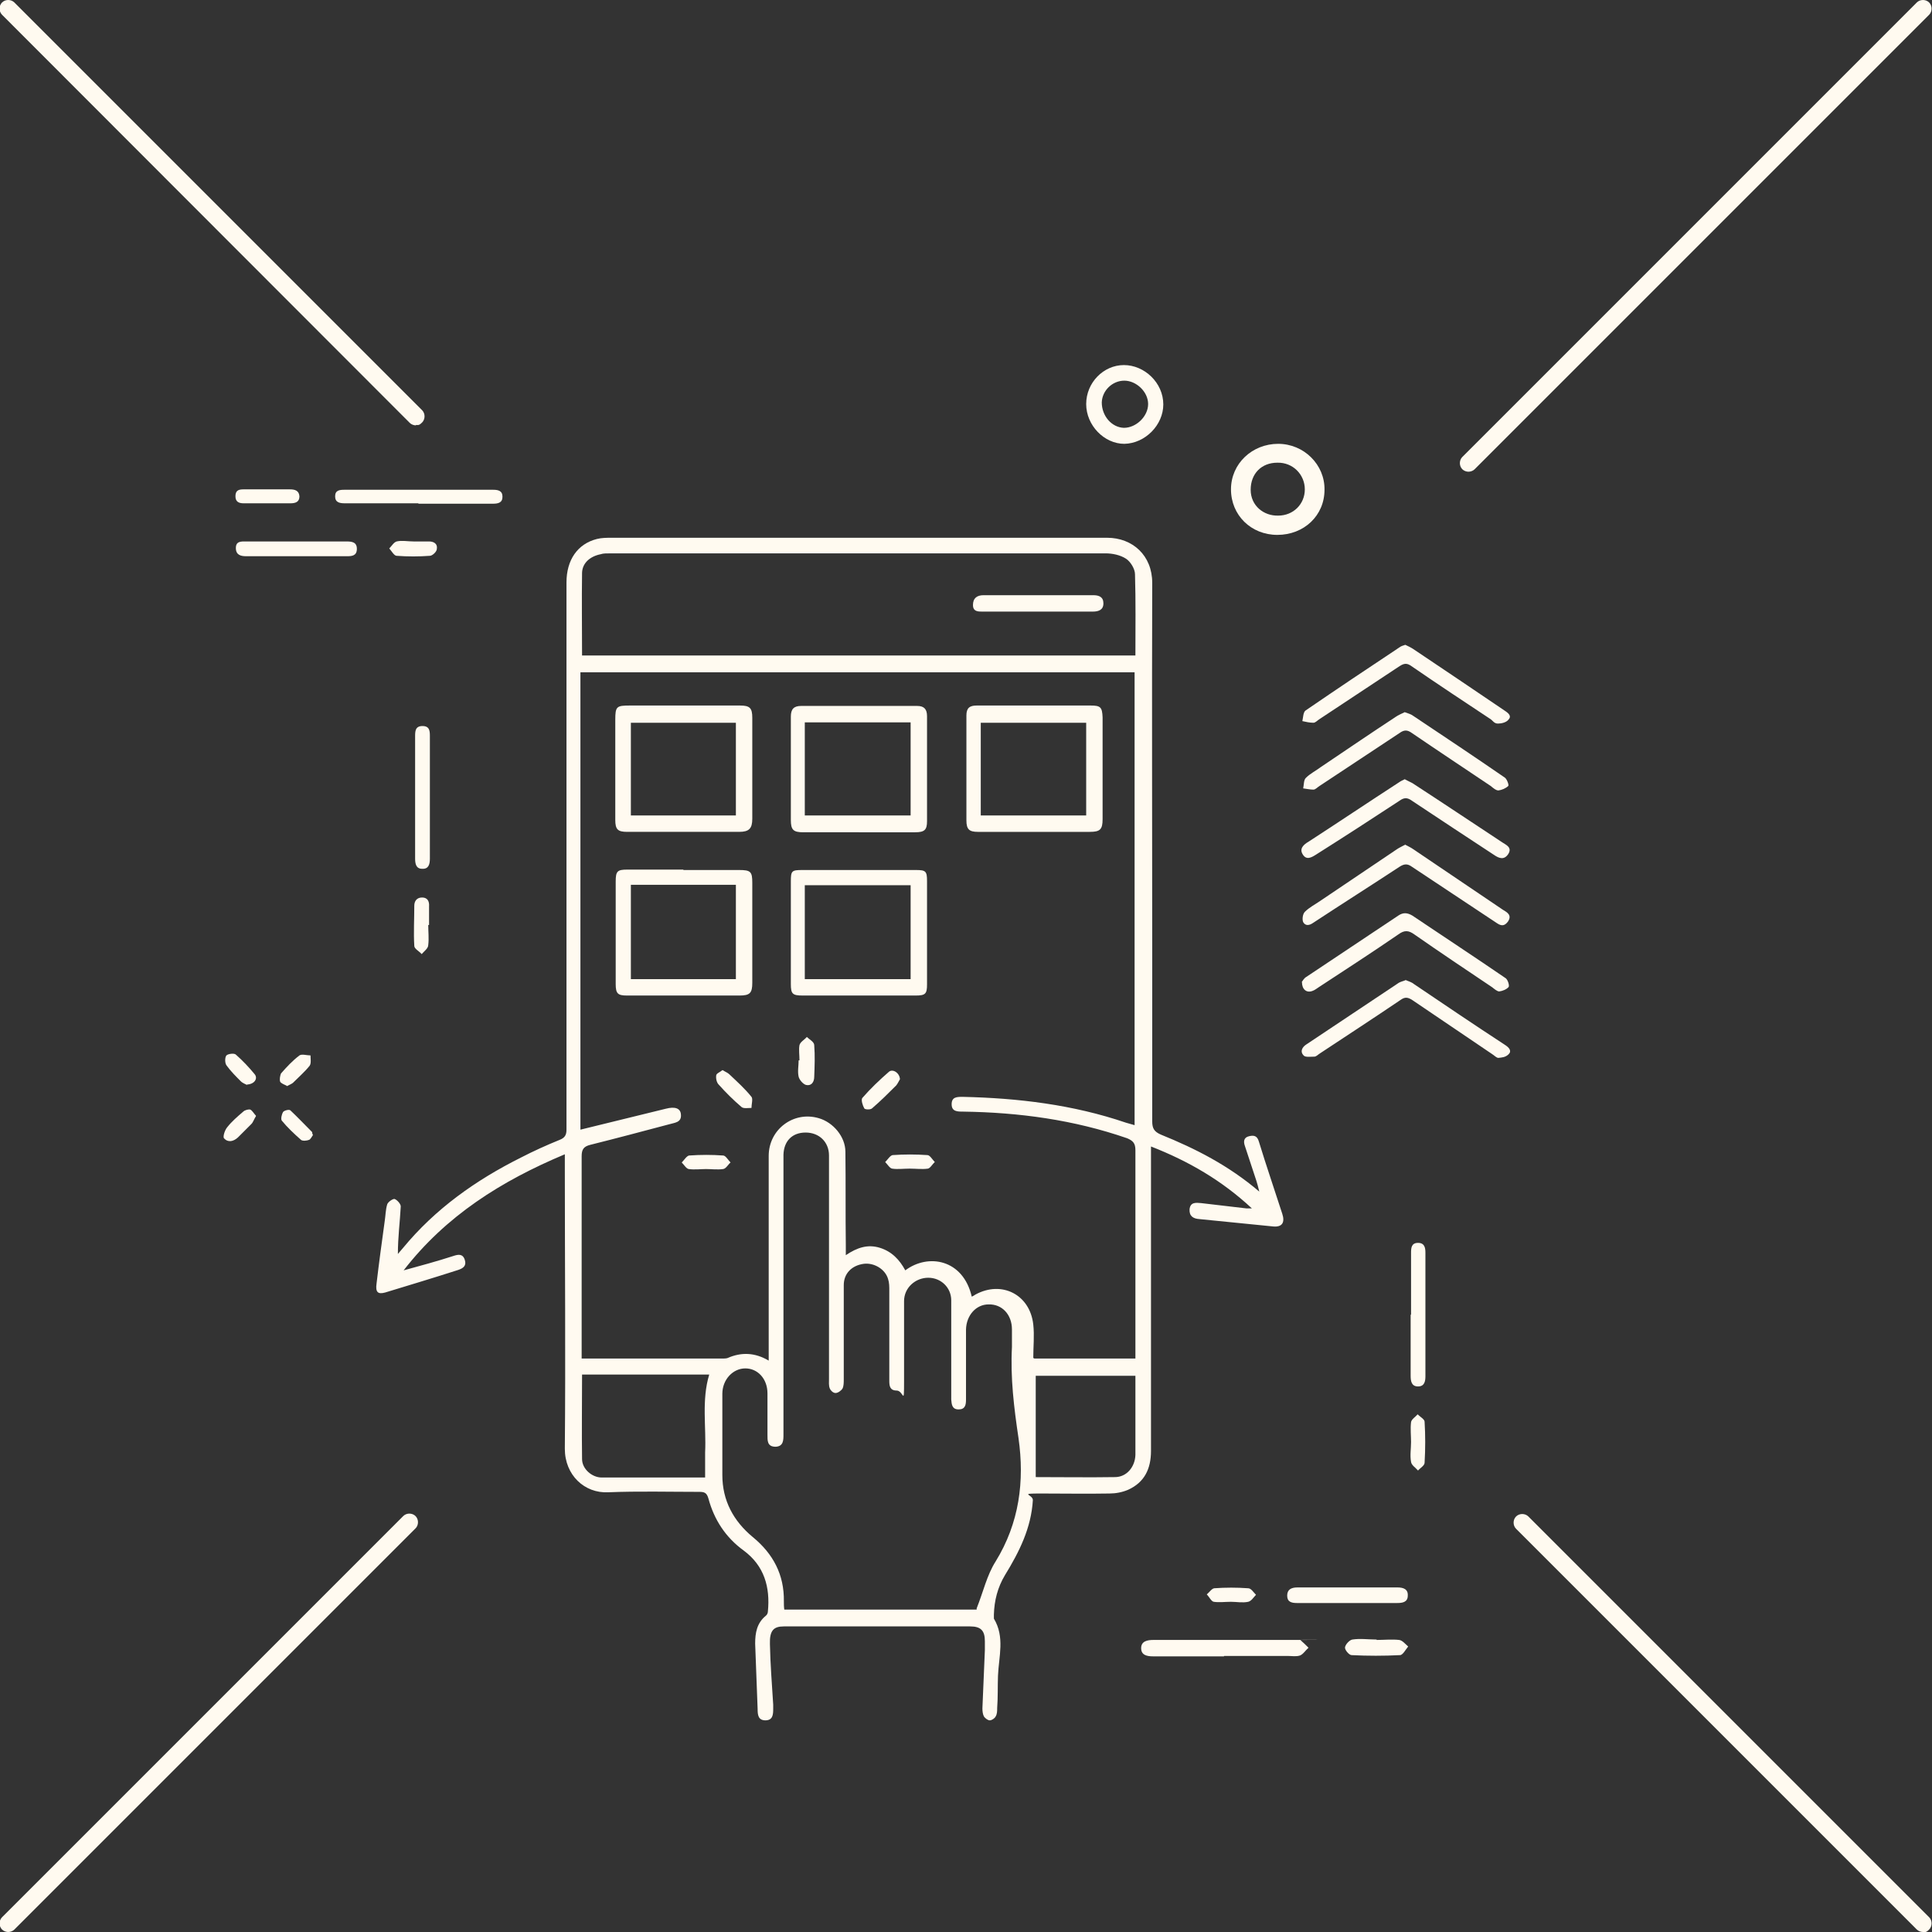 <?xml version="1.0" encoding="UTF-8"?>
<svg id="Layer_1" xmlns="http://www.w3.org/2000/svg" xmlns:xlink="http://www.w3.org/1999/xlink" version="1.1" viewBox="0 0 471 471">
  <rect x="0" y="0" width="471" height="471" fill="#333333" stroke="none"/>
  <!-- Generator: Adobe Illustrator 29.2.1, SVG Export Plug-In . SVG Version: 2.1.0 Build 116)  -->
  <defs>
    <style>
      .st0 {
        fill: #fffaf0;
      }
    </style>
  </defs>
  <path class="st0" d="M311.4,130.4c-6.4,0-11.3-4.8-11.3-11.1s5.2-11.1,11.5-11.1,11.4,5.1,11.3,11.2c0,6.3-5,11-11.5,11h0ZM311.4,112.8c-3.9,0-6.5,2.7-6.5,6.6s3.2,6.4,6.7,6.3c3.7,0,6.5-2.8,6.5-6.4s-2.9-6.6-6.7-6.5h0Z"/>
  <path class="st0" d="M468.8,471c-.5,0-1.1-.2-1.5-.6l-97.7-97.7c-.8-.8-.8-2.2,0-3s2.2-.8,3,0l97.7,97.7c.8.8.8,2.2,0,3s-1,.6-1.5.6h0Z"/>
  <path class="st0" d="M2,471c-.5,0-1.1-.2-1.5-.6-.8-.8-.8-2.2,0-3l97.8-97.8c.8-.8,2.2-.8,3,0s.8,2.2,0,3L3.5,470.4c-.4.4-1,.6-1.5.6Z"/>
  <path class="st0" d="M101.4,103.7c-.5,0-1.1-.2-1.5-.6L.5,3.6C-.3,2.8-.3,1.4.5.6,1.3-.2,2.7-.2,3.5.6l99.4,99.4c.8.8.8,2.2,0,3s-1,.6-1.5.6h0Z"/>
  <path class="st0" d="M358,115c-.5,0-1.1-.2-1.5-.6-.8-.8-.8-2.2,0-3L467.3.6c.8-.8,2.2-.8,3,0,.8.8.8,2.2,0,3l-110.8,110.8c-.4.4-1,.6-1.5.6Z"/>
  <path class="st0" d="M98.4,309.7c4-1.1,8.1-2.2,12.1-3.5,1.2-.4,2.3-.6,2.8.9s-.4,2.1-1.6,2.5c-5.9,1.9-11.9,3.7-17.8,5.5-1.8.5-2.4-.1-2.1-2.2.6-5.1,1.3-10.2,2-15.3.2-1.3.2-2.7.6-4,.2-.6,1.4-1.4,1.8-1.3.6.2,1.5,1.2,1.5,1.8-.2,3.8-.7,7.5-.7,11.6.4-.5.8-.9,1.2-1.4,7.9-9.6,17.8-16.6,28.8-22.1,3.1-1.6,6.2-3,9.4-4.3,1.3-.5,1.7-1.2,1.7-2.5v-133.4c0-5.5,2.7-9.4,7.4-10.6,1.2-.3,2.4-.3,3.6-.3h120.8c6.2,0,11,4.3,11,11-.1,30.1,0,60.2,0,90.2v41.1c0,1.7.5,2.5,2.1,3.2,8.4,3.4,16.5,7.5,24,13.9-.3-1.3-.5-1.9-.7-2.6-.9-2.8-1.9-5.7-2.8-8.5-.4-1.1-.3-2.1,1-2.4,1.2-.3,2-.1,2.4,1.3,1.8,5.9,3.8,11.7,5.7,17.6.7,2.1,0,3.3-2.2,3.1-6-.6-12-1.2-18-1.8-1.5-.1-2.5-.7-2.4-2.4.2-1.8,1.6-1.6,2.8-1.5,3.7.4,7.4.9,11.1,1.3h1.3c-7.3-6.8-15.4-11.5-24.6-15.1v74.2c0,4.4-1.6,7.7-5.6,9.5-1.4.6-3,.9-4.5.9-5.6.1-11.1,0-16.7,0s-2,.2-2,1.6c-.4,6.8-3.3,12.6-6.8,18.3-1.8,3-2.6,6.2-2.7,9.6v1c2.7,4.5,1.2,9.2,1,13.9-.1,2.6,0,5.3-.2,7.9,0,.7,0,1.5-.4,2.1-.2.4-.9.9-1.4.9s-1.1-.5-1.4-.9c-.3-.5-.4-1.3-.4-2,.2-4.7.4-9.5.6-14.2v-2.2c0-2.6-1-3.6-3.6-3.6h-45.4c-2.5,0-3.5,1-3.4,4.3.1,5,.5,9.9.8,14.8v1c0,1.4-.1,2.8-1.9,2.8s-1.9-1.4-1.9-2.8c-.2-5.3-.4-10.6-.6-15.9,0-2.6.4-5,2.6-6.8.3-.2.5-.7.5-1,.6-6-.9-11.2-5.9-14.9-4.4-3.2-7.2-7.5-8.6-12.7-.4-1.4-1-1.6-2.2-1.6-7.4,0-14.8-.2-22.2.1-5.8.3-10.6-4.2-10.6-10.6.2-22.7,0-45.4,0-68v-3.8c-15.5,6.5-29,15-39.3,28.3h0ZM252.1,331.2h24.7v-50.8c0-1.7-.6-2.3-2-2.9-13-4.5-26.3-6.3-40-6.5-1.4,0-2.8,0-2.8-1.8s1.3-1.8,2.7-1.8c13.5.3,26.9,1.9,39.8,6.3.7.2,1.4.4,2.1.6v-110.4h-135.1v111.5c7-1.7,13.9-3.4,20.8-5.1,2.3-.6,3.6-.1,3.7,1.4.2,2-1.6,2-2.9,2.4-6.4,1.7-12.8,3.4-19.2,5-1.6.4-2.1,1.1-2.1,2.8v47.2c0,15.7,0,1.3,0,2.1h34.1c.5,0,1,0,1.4-.1,3.4-1.5,6.7-1.4,10.1.6v-49.9c0-6.5,6.1-11,12.2-9.2,3.5,1,6.5,4.5,6.5,8.2.1,7.6,0,15.2.1,22.8v2.4c2.8-1.9,5.4-2.7,8.3-1.8,2.9.9,4.8,2.9,6.2,5.5,5.6-4.2,14.1-2.7,16.2,6.4.3-.1.6-.3.9-.5,6.4-3.5,13.3,0,14.1,7.3.3,2.7,0,5.4,0,8.2h.2ZM238.1,392.1c1.6-4,2.5-8.1,4.6-11.4,5.8-9.4,7.1-19.6,5.6-30.1-1.1-7.4-2-14.7-1.6-22.2v-4.3c0-3.6-2.4-6.2-5.7-6.1-3,0-5.4,2.6-5.5,6.1v17.1c0,1.3-.2,2.4-1.8,2.4s-1.7-1.2-1.8-2.4v-24.2c0-3.1-2.5-5.5-5.6-5.5s-5.9,2.4-5.9,5.7v19.4c0,6.5-.1,2.4-1.8,2.4s-1.8-1.2-1.8-2.4v-22c0-.9,0-1.9-.3-2.8-.7-2.4-3.4-4-5.9-3.7-3,.4-4.9,2.4-4.9,5.2v23c0,.7,0,1.6-.3,2.2-.3.5-1.1,1.1-1.7,1.1s-1.2-.6-1.4-1.1c-.3-.7-.2-1.6-.2-2.4v-54.4c0-3.3-2.4-5.6-5.7-5.6s-5.3,2.1-5.4,5.4v68.2c0,1.4,0,2.9-1.9,3-2.1,0-2-1.5-2-3v-10c0-3.6-2.4-6.1-5.4-6.1s-5.6,2.7-5.6,6.2v19.8c0,6.2,2.7,11.2,7.4,15.1,5,4.1,7.7,9.2,7.6,15.7,0,.6,0,1.3.1,2h46.9v-.3h0ZM276.8,159.8c0-6.7.1-13.3-.1-19.8,0-1.3-1.1-3.1-2.2-3.8-1.4-.9-3.3-1.3-5-1.3h-120.4c-1.2,0-2.1,0-2.6.2-2.6.5-4.5,2.1-4.6,4.5-.1,6.7,0,13.4,0,20.2h134.9ZM171.9,360.2v-6.1c.3-6.3-.9-12.7,1-19h-31c0,6.9-.1,13.8,0,20.6,0,2.4,2.4,4.5,4.8,4.5h25.2ZM252.5,335.3v24.8c6.6,0,13,.1,19.3,0,2.9,0,4.9-2.5,5-5.4v-19.3h-24.3,0Z"/>
  <path class="st0" d="M342.6,157.2c.6.3,1.3.6,1.9,1,7.5,5,15,10.1,22.4,15.1.9.6,1.7,1.3.8,2.2-.5.6-1.6.9-2.5.9s-1.2-.6-1.7-1c-6.5-4.3-13-8.6-19.4-13-1.1-.8-1.8-.7-2.9,0-6.5,4.3-13,8.6-19.5,12.9-.5.3-1,.9-1.5.9-.9,0-1.8-.2-2.7-.4.2-.9.2-2.2.8-2.6,7.6-5.2,15.2-10.3,22.9-15.4.4-.3.8-.4,1.4-.6h0Z"/>
  <path class="st0" d="M317.3,239.5c.2-.3.6-1,1.1-1.3l22.5-15c1.2-.8,2.2-.7,3.4,0,7.6,5.1,15.2,10.1,22.8,15.3.5.4.9,1.7.7,2.1-.5.6-1.5,1-2.3,1.1-.5,0-1.2-.6-1.7-1-6.4-4.3-12.7-8.5-19-12.9-1.4-1-2.4-1.1-3.9,0-6.4,4.4-12.9,8.6-19.3,12.8-.6.4-1.1.8-1.7,1-1.4.5-2.5-.4-2.5-2.2h-.1Z"/>
  <path class="st0" d="M342.4,173.6c.8.3,1.6.5,2.1.9,7.5,5,15,10,22.4,15.1.5.4,1,1.8.8,2-.6.6-1.6,1-2.4,1.1-.6,0-1.3-.6-1.9-1.1-6.4-4.3-12.9-8.6-19.2-12.9-1.1-.8-1.9-.8-3,0-6.5,4.3-13,8.6-19.5,12.9-.5.3-1,.9-1.5.9-.8,0-1.7-.2-2.5-.3.2-.9.1-2.1.7-2.6,1-1,2.4-1.7,3.6-2.6,6.1-4.1,12.1-8.2,18.2-12.2.7-.5,1.5-.8,2.3-1.2h-.1Z"/>
  <path class="st0" d="M342.5,190l1.8.9c7.4,4.8,14.7,9.7,22,14.5.9.6,2.4,1.2,1.4,2.8-1,1.5-2.2,1.1-3.5.2-6.7-4.4-13.4-8.8-20-13.2-1.1-.8-1.9-.8-3,0-6.7,4.4-13.5,8.8-20.3,13.1-1.1.7-2.4,1.5-3.3,0-.9-1.4.2-2.4,1.4-3.1,7.4-4.8,14.7-9.7,22.1-14.5.4-.3.9-.5,1.5-.8h-.1Z"/>
  <path class="st0" d="M342.6,238.9c.7.3,1.5.5,2.1,1,7.4,5,14.8,10,22.3,14.9.9.6,1.6,1.4.8,2.2s-1.7.8-2.5.9c-.5,0-1-.6-1.5-.9-6.5-4.4-13-8.8-19.5-13.2-1.1-.7-1.8-.8-2.9,0-6.5,4.4-13.1,8.7-19.6,13-.5.3-.9.8-1.4.8-.9,0-2.2.2-2.6-.3-.9-.9-.4-2,.7-2.7l22.5-15c.5-.3,1.1-.4,1.8-.7h-.2,0Z"/>
  <path class="st0" d="M342.5,205.9c.6.3,1.2.6,1.7.9,7.4,5,14.8,10,22.2,15,1,.6,2.3,1.3,1.2,2.9-.7.9-1.4,1.2-2.6.4-6.9-4.6-13.9-9.2-20.8-13.8-1.1-.8-1.9-.7-3,0-7,4.6-14.1,9.1-21.1,13.7-1,.7-1.9.7-2.4-.2-.3-.7-.1-2,.4-2.5,1.1-1.1,2.5-1.8,3.8-2.7,6.2-4.2,12.5-8.4,18.7-12.6.6-.4,1.3-.7,2-1.1h-.1Z"/>
  <path class="st0" d="M283.6,98.6c0,5-4.4,9.5-9.5,9.6-4.9,0-9.3-4.5-9.3-9.7s4.2-9.5,9.2-9.5,9.6,4.3,9.6,9.6h0ZM274,104.3c3,0,5.9-2.8,5.9-5.8s-2.9-5.7-5.8-5.7-5.4,2.4-5.5,5.3c0,3.3,2.4,6.1,5.4,6.2Z"/>
  <path class="st0" d="M298.4,403.8h-17.3c-1.5,0-2.9-.3-2.9-2s1.5-2,3-2h34.6c11.5,0,.9-.1,1.2,0,.7.6,1.4,1.3,2,1.9-.7.6-1.3,1.6-2.1,1.9-.9.3-2,.1-3,.1h-15.5Z"/>
  <path class="st0" d="M102,122.7h-17.9c-1.3,0-2.4-.2-2.4-1.7s1.1-1.6,2.3-1.6h36.2c1.2,0,2.3.2,2.3,1.7s-1.1,1.7-2.4,1.7h-18.1Z"/>
  <path class="st0" d="M344,320.5v-15.1c0-1.2.1-2.4,1.7-2.4s1.8,1.2,1.8,2.4v30.1c0,1.2-.2,2.5-1.8,2.5s-1.8-1.3-1.8-2.6v-14.9h0Z"/>
  <path class="st0" d="M101.2,194.2v-14.6c0-1.3,0-2.6,1.8-2.6s1.8,1.3,1.8,2.6v29.7c0,1.4-.3,2.6-1.9,2.5-1.5,0-1.7-1.3-1.7-2.5v-15h0Z"/>
  <path class="st0" d="M328.6,390.8h-12.4c-1.4,0-2.4-.3-2.4-1.8s1-2,2.5-2h24.4c1.4,0,2.6.4,2.5,2,0,1.6-1.3,1.8-2.6,1.8h-12Z"/>
  <path class="st0" d="M72.4,132h12c1.3,0,2.6.1,2.6,1.8s-1.2,1.8-2.4,1.8h-24.6c-1.3,0-2.5-.3-2.5-2s1.3-1.6,2.5-1.6h12.4Z"/>
  <path class="st0" d="M335.6,399.8c1.8,0,3.7-.2,5.5,0,.8.1,1.5,1,2.2,1.6-.6.7-1.3,2.1-2,2.1-3.9.2-7.9.2-11.8,0-.6,0-1.7-1.3-1.6-1.9.1-.7,1.1-1.8,1.8-1.9,1.9-.3,3.9,0,5.9,0h0Z"/>
  <path class="st0" d="M65.1,122.7h-5.7c-1.2,0-2-.4-2-1.7s.6-1.7,1.9-1.7h11.4c1.2,0,2.2.3,2.3,1.7,0,1.4-1,1.7-2.2,1.7h-5.7Z"/>
  <path class="st0" d="M104.4,225.5c0,1.6.2,3.3,0,4.9,0,.8-1,1.5-1.6,2.2-.6-.7-1.8-1.3-1.8-2-.2-3.2,0-6.5,0-9.8,0-1.1.6-2,1.9-2s1.8.9,1.7,2.2v4.5h-.2Z"/>
  <path class="st0" d="M344,351.6c0-1.6-.2-3.3,0-4.9.1-.7,1.1-1.3,1.6-1.9.6.6,1.7,1.2,1.7,1.8.2,3.3.2,6.6,0,10,0,.7-1.1,1.3-1.6,1.9-.6-.7-1.6-1.3-1.7-2.1-.3-1.6,0-3.2,0-4.9h0Z"/>
  <path class="st0" d="M100.7,132h3.9c1.2,0,2.1.6,1.9,1.8,0,.7-1.1,1.7-1.7,1.7-2.7.2-5.4.2-8.1,0-.6,0-1.2-1.1-1.8-1.8.6-.6,1.1-1.5,1.8-1.7,1.3-.3,2.7,0,4.1,0h-.1Z"/>
  <path class="st0" d="M300.1,390.5c-1.4,0-2.9.2-4.2,0-.6-.1-1.1-1.2-1.7-1.8.6-.5,1.2-1.4,1.8-1.5,2.8-.2,5.5-.2,8.3,0,.7,0,1.3,1,1.9,1.6-.6.6-1.1,1.5-1.9,1.7-1.4.3-2.8,0-4.2,0s-.9,0,0,0h0Z"/>
  <path class="st0" d="M69.9,264.7c-.6-.3-1.4-.6-1.6-1-.2-.6,0-1.5.2-2,1.4-1.6,2.8-3.1,4.5-4.4.6-.4,1.8,0,2.7,0,0,.8.2,1.9-.2,2.5-1.2,1.5-2.7,2.8-4.1,4.2-.4.3-.9.5-1.5.8h0Z"/>
  <path class="st0" d="M60.2,264.5c-.3-.2-1-.4-1.5-.9-1.2-1.2-2.5-2.5-3.5-3.9-.4-.6-.4-1.9,0-2.4.4-.4,1.9-.6,2.3-.2,1.7,1.5,3.2,3.1,4.6,4.8.8,1,0,2.4-1.9,2.5h0Z"/>
  <path class="st0" d="M62.4,272.1c-.5.8-.7,1.5-1.1,1.9-1.1,1.1-2.2,2.2-3.3,3.3-1.1,1-2.4,1.3-3.4.2-.3-.4.2-2,.8-2.7,1.1-1.4,2.5-2.6,3.9-3.8.4-.4,1.3-.6,1.7-.5.5.2.9,1,1.4,1.5h0Z"/>
  <path class="st0" d="M76.3,276.7c-.3.4-.6,1.1-1,1.2-.5.2-1.5.3-1.9,0-1.7-1.5-3.3-3-4.7-4.7-.3-.4,0-1.6.3-2.1.3-.4,1.5-.7,1.8-.4,1.8,1.7,3.5,3.5,5.3,5.3,0,.1,0,.4.2.7h0Z"/>
  <path class="st0" d="M166.8,172h13.6c2.4,0,3,.6,3,3v24.6c0,2.4-.8,3.2-3.2,3.2h-27.3c-2.3,0-2.9-.6-2.9-2.9v-24.4c0-3.3.3-3.5,3.6-3.5h13.2,0ZM179.4,176.2h-25.6v22.6h25.6v-22.6Z"/>
  <path class="st0" d="M209.4,202.9h-13.6c-2.4,0-3-.6-3-3v-25.2c0-1.8.7-2.6,2.5-2.6h28.3c1.7,0,2.4.8,2.4,2.5v25.6c0,2.1-.6,2.7-2.9,2.7h-13.7ZM222,198.8v-22.7h-25.8v22.7h25.8Z"/>
  <path class="st0" d="M252.1,172h13.8c2.4,0,2.8.4,2.9,2.9v24.8c0,2.5-.6,3.1-3.1,3.1h-27.3c-2.1,0-2.8-.6-2.8-2.8v-25.6c0-1.8.8-2.4,2.5-2.4h14ZM239.1,198.8h25.7v-22.6h-25.7v22.6h0Z"/>
  <path class="st0" d="M166.6,212.1h13.6c2.8,0,3.2.4,3.2,3.1v24.4c0,2.5-.6,3.1-3.1,3.1h-27.5c-2.2,0-2.7-.5-2.7-2.8v-25c0-2.5.4-2.9,2.8-2.9h13.7ZM153.8,238.7h25.6v-23h-25.6v23Z"/>
  <path class="st0" d="M209.4,212.1h13.9c2.4,0,2.7.3,2.7,2.7v25.2c0,2.3-.4,2.7-2.8,2.7h-27.5c-2.5,0-2.9-.4-2.9-2.8v-25c0-2.6.2-2.8,2.8-2.8h13.8ZM196.2,238.7h25.8v-22.9h-25.8v22.9Z"/>
  <path class="st0" d="M194.9,258.4c0-1.2-.2-2.5,0-3.6.2-.8,1.2-1.3,1.8-2,.6.6,1.8,1.2,1.8,2,.2,2.6.1,5.1,0,7.7,0,1.3-.7,2.3-2,2-.7-.2-1.6-1.2-1.8-2-.3-1.3,0-2.7,0-4h.2Z"/>
  <path class="st0" d="M219.4,263.1c-.2.3-.5,1-.9,1.5-1.9,1.9-3.8,3.8-5.9,5.6-.4.4-1.8.3-1.9,0-.4-.7-.8-2-.5-2.5,2-2.3,4.2-4.4,6.5-6.4.9-.8,2.6.2,2.7,1.8h0Z"/>
  <path class="st0" d="M176.2,260.9c.6.4,1.2.6,1.6,1,1.9,1.8,3.8,3.5,5.4,5.5.4.5,0,1.8,0,2.7-.8,0-1.9.2-2.4-.2-2-1.7-3.9-3.6-5.6-5.5-.5-.5-.7-1.5-.6-2.2,0-.5.9-.8,1.5-1.3h.1Z"/>
  <path class="st0" d="M221.7,284.9c-1.4,0-2.9.2-4.2,0-.6-.1-1.1-1-1.7-1.6.6-.6,1.2-1.6,1.8-1.7,2.8-.2,5.7-.2,8.5,0,.6,0,1.2,1.1,1.8,1.7-.6.5-1.1,1.5-1.7,1.6-1.4.2-2.9,0-4.4,0h-.1Z"/>
  <path class="st0" d="M172.2,285c-1.4,0-2.9.2-4.3,0-.6-.1-1.1-1-1.7-1.6.6-.6,1.2-1.6,1.8-1.7,2.8-.2,5.6-.2,8.3,0,.6,0,1.2,1.1,1.8,1.7-.6.5-1.1,1.5-1.8,1.6-1.4.2-2.8,0-4.3,0h.2Z"/>
  <path class="st0" d="M252.9,149.1h-13.2c-1.1,0-2.5.1-2.5-1.6s1-2.4,2.6-2.4h26.7c1.4,0,2.5.4,2.5,2s-1.2,2-2.6,2h-13.5Z"/>
</svg>